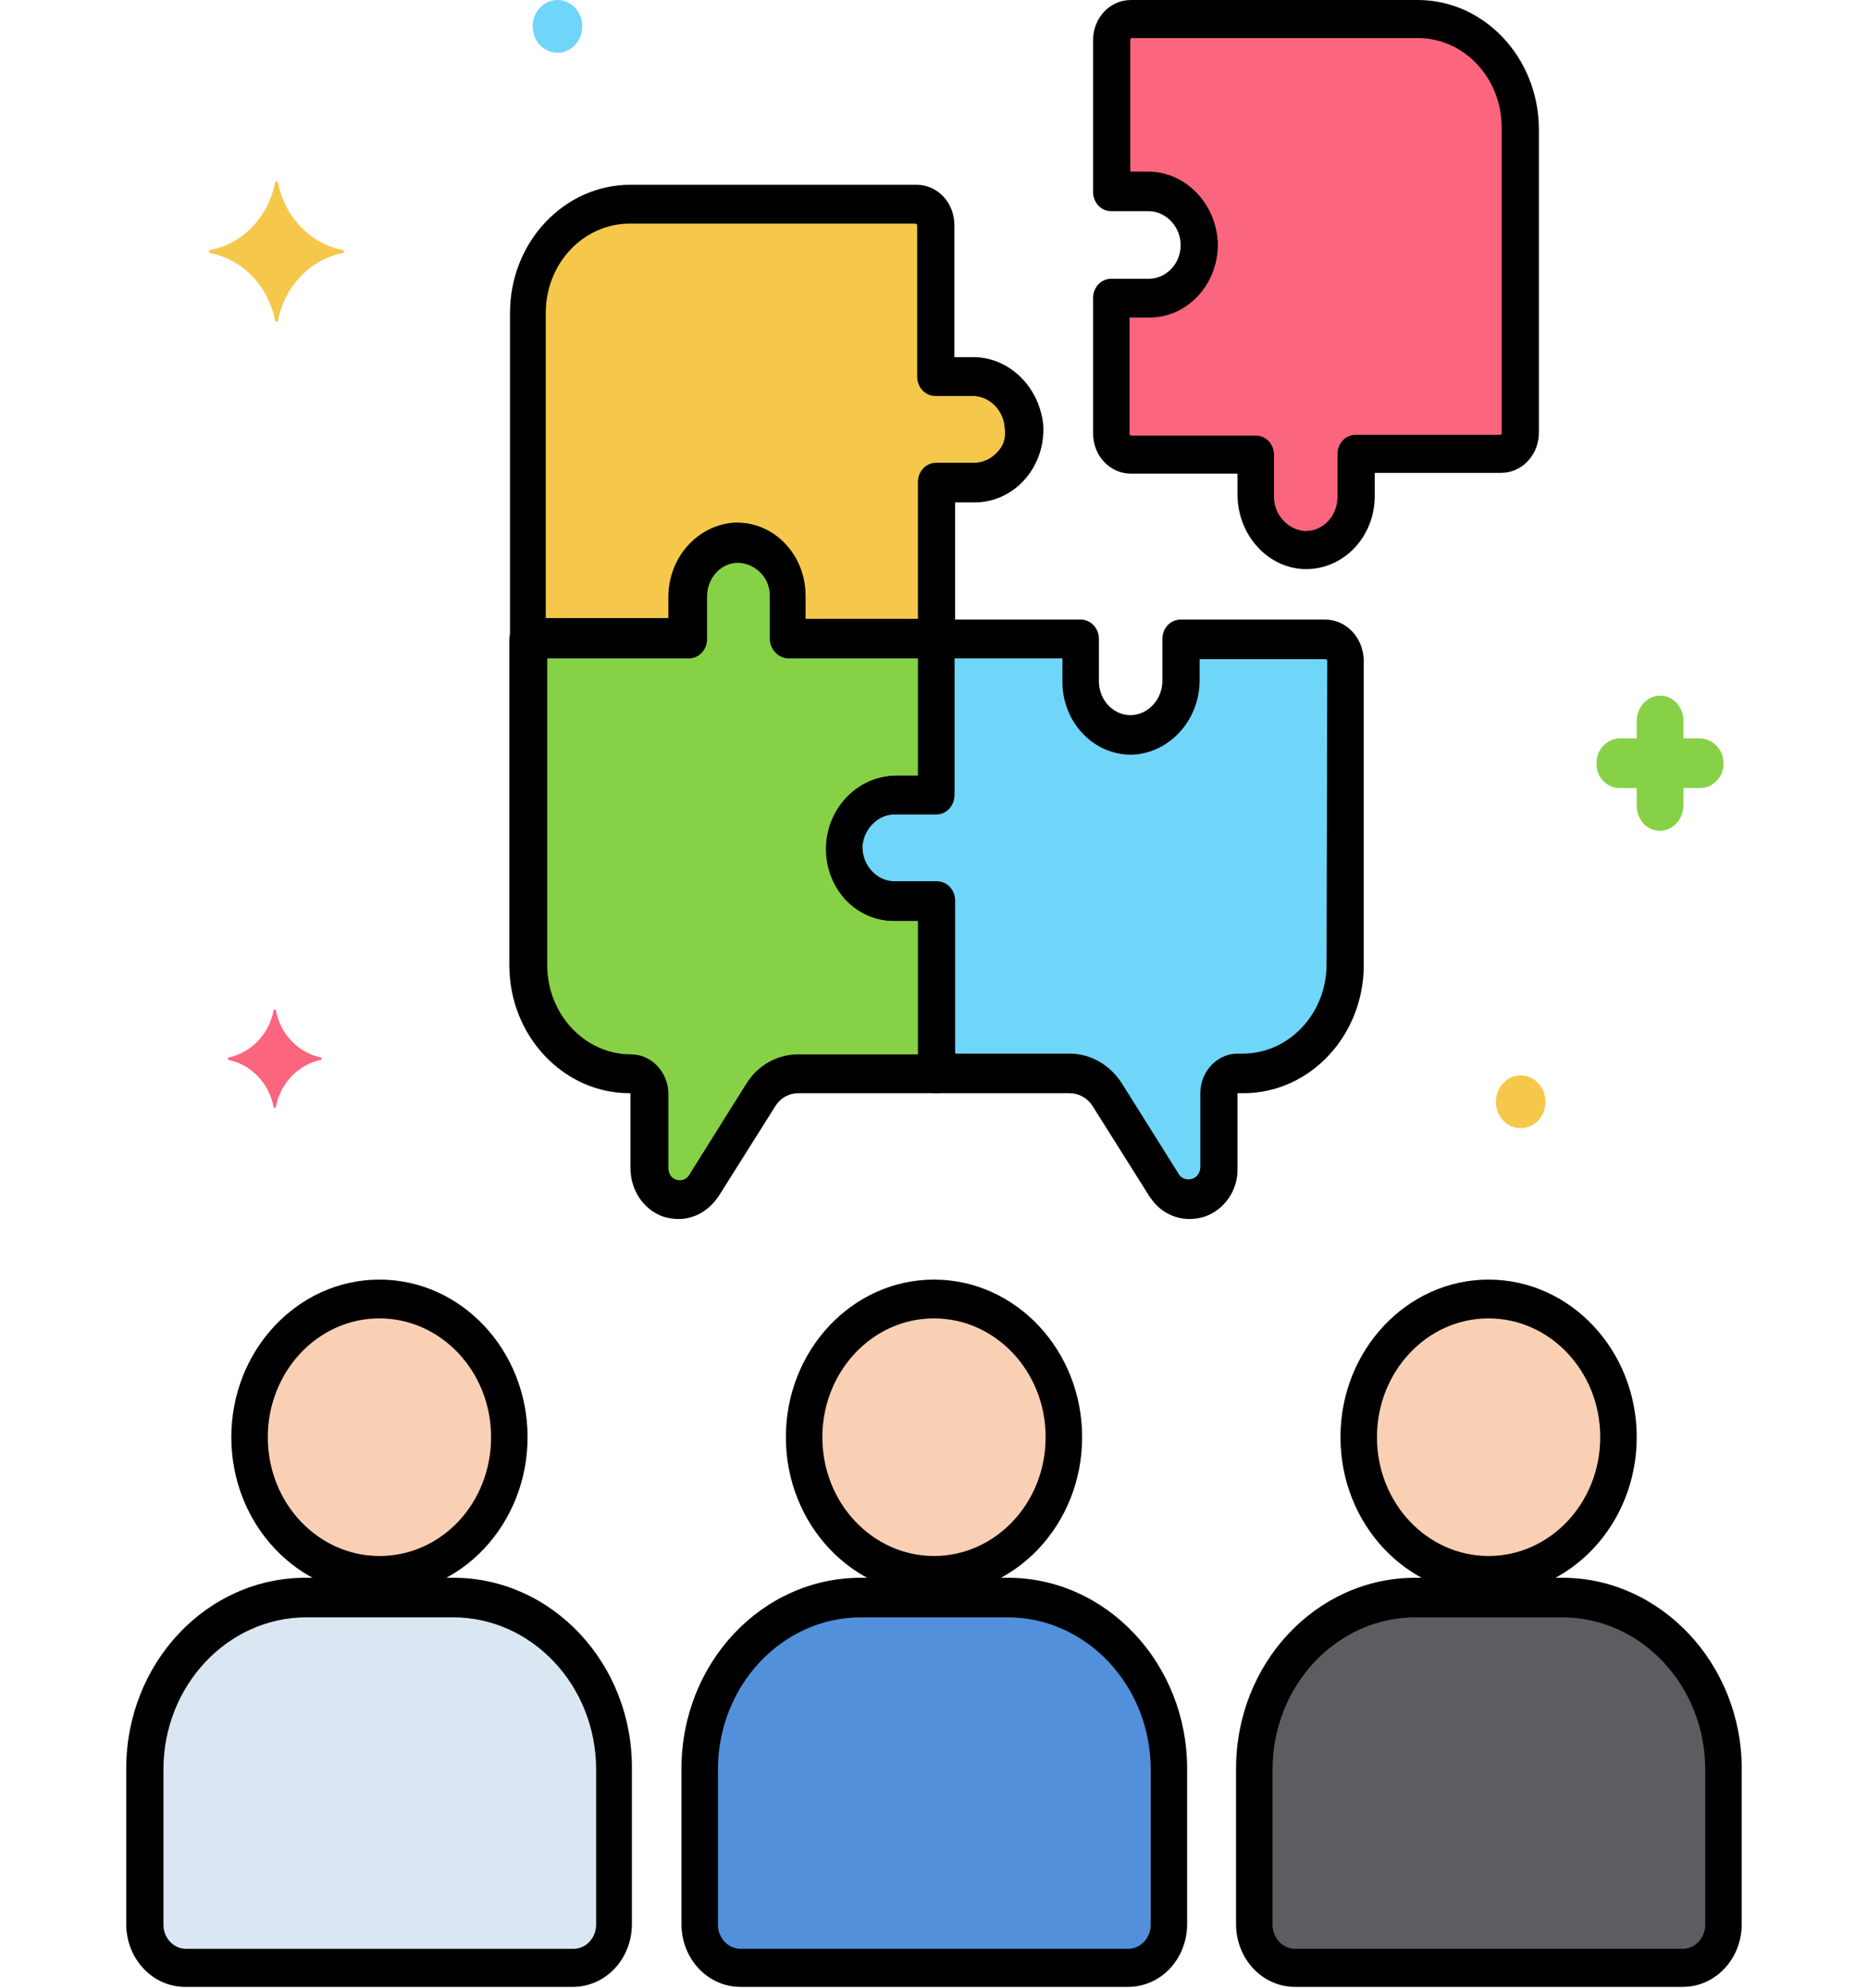 <svg width="47" height="50" viewBox="0 0 47 50" fill="none" xmlns="http://www.w3.org/2000/svg">
<path d="M35.672 0.488H28.457C28.181 0.488 27.961 0.723 27.961 1.016V4.824H28.86C29.558 4.805 30.127 5.391 30.164 6.113C30.182 6.855 29.632 7.461 28.952 7.5C28.934 7.5 28.934 7.5 28.916 7.5H27.961V10.898C27.961 11.191 28.181 11.426 28.457 11.426H31.596V12.441C31.578 13.184 32.129 13.789 32.808 13.828C33.505 13.848 34.075 13.262 34.111 12.539C34.111 12.52 34.111 12.52 34.111 12.5V11.426H37.746C38.022 11.426 38.242 11.191 38.242 10.898V3.223C38.242 1.719 37.086 0.488 35.672 0.488Z" fill="#FC657E"/>
<path d="M24.453 9.473H23.554V5.664C23.554 5.371 23.334 5.137 23.058 5.137H15.861C14.429 5.137 13.291 6.367 13.291 7.871V16.055H17.312V15.039C17.293 14.297 17.844 13.691 18.523 13.652C19.221 13.633 19.79 14.219 19.827 14.941V14.98V16.055H23.572V12.148H24.527C25.225 12.148 25.794 11.543 25.794 10.801C25.794 10.781 25.794 10.781 25.794 10.762C25.739 10.02 25.151 9.453 24.453 9.473Z" fill="#F5C84C"/>
<path d="M33.34 16.074H29.704V17.09C29.723 17.832 29.172 18.438 28.493 18.477C27.795 18.496 27.226 17.91 27.189 17.188C27.189 17.168 27.189 17.168 27.189 17.148V16.074H23.554V20H22.544C21.846 19.98 21.277 20.566 21.241 21.289C21.222 22.031 21.773 22.637 22.452 22.676H22.489H23.554V27.012H26.895C27.281 27.012 27.63 27.207 27.85 27.559L29.3 29.863C29.539 30.215 30.017 30.293 30.347 30.039C30.549 29.883 30.659 29.648 30.659 29.395V27.539C30.659 27.266 30.879 27.031 31.136 27.031H31.265C32.697 27.031 33.835 25.801 33.835 24.297V16.602C33.835 16.309 33.615 16.074 33.34 16.074Z" fill="#70D6F9"/>
<path d="M22.545 20H23.555V16.074H19.809V15.059C19.828 14.316 19.277 13.711 18.598 13.672C17.9 13.652 17.331 14.238 17.294 14.961V15V16.074H13.273V24.258C13.273 25.781 14.43 26.992 15.844 26.992C16.101 26.992 16.321 27.227 16.321 27.5V29.355C16.321 29.805 16.652 30.156 17.074 30.156C17.312 30.156 17.533 30.039 17.68 29.824L19.13 27.52C19.35 27.188 19.699 26.973 20.085 26.973H23.555V22.637H22.49C21.792 22.637 21.223 22.031 21.223 21.289C21.223 21.27 21.223 21.27 21.223 21.25C21.278 20.566 21.866 19.98 22.545 20Z" fill="#87D147"/>
<path d="M8.078 26.602C7.509 26.484 7.05 26.016 6.94 25.41C6.94 25.391 6.884 25.391 6.884 25.41C6.774 26.016 6.315 26.484 5.746 26.602C5.728 26.602 5.728 26.641 5.746 26.66C6.315 26.777 6.774 27.246 6.884 27.852C6.884 27.871 6.94 27.871 6.94 27.852C7.05 27.246 7.509 26.777 8.078 26.66C8.096 26.641 8.096 26.602 8.078 26.602Z" fill="#FC657E"/>
<path d="M42.796 18.574H42.356V18.125C42.356 17.793 42.099 17.5 41.786 17.5H41.768C41.456 17.5 41.199 17.773 41.181 18.105V18.574H40.758C40.446 18.574 40.171 18.848 40.171 19.18V19.199C40.153 19.531 40.41 19.805 40.722 19.824H40.758H41.181V20.273C41.181 20.605 41.438 20.898 41.75 20.898H41.768C42.08 20.898 42.337 20.625 42.356 20.293V19.824H42.778C43.09 19.824 43.365 19.551 43.365 19.219V19.199C43.365 18.867 43.108 18.594 42.796 18.574Z" fill="#87D147"/>
<path d="M38.261 28.379C38.606 28.379 38.885 28.082 38.885 27.715C38.885 27.348 38.606 27.051 38.261 27.051C37.916 27.051 37.637 27.348 37.637 27.715C37.637 28.082 37.916 28.379 38.261 28.379Z" fill="#F5C84C"/>
<path d="M14.027 1.328C14.371 1.328 14.651 1.031 14.651 0.664C14.651 0.297 14.371 0 14.027 0C13.682 0 13.402 0.297 13.402 0.664C13.402 1.031 13.682 1.328 14.027 1.328Z" fill="#70D6F9"/>
<path d="M8.629 6.289C7.803 6.133 7.16 5.449 6.995 4.59C6.995 4.551 6.921 4.551 6.921 4.59C6.756 5.449 6.113 6.133 5.287 6.289C5.251 6.289 5.251 6.348 5.287 6.367C6.113 6.523 6.756 7.207 6.921 8.066C6.921 8.105 6.995 8.105 6.995 8.066C7.16 7.207 7.803 6.523 8.629 6.367C8.665 6.348 8.665 6.289 8.629 6.289Z" fill="#F5C84C"/>
<path d="M23.5 39.629C25.305 39.629 26.768 38.072 26.768 36.152C26.768 34.232 25.305 32.676 23.5 32.676C21.695 32.676 20.232 34.232 20.232 36.152C20.232 38.072 21.695 39.629 23.5 39.629Z" fill="#F9D0B4"/>
<path d="M25.353 40.176H21.663C19.423 40.176 17.605 42.109 17.605 44.492V48.398C17.605 49.004 18.064 49.492 18.634 49.492H28.382C28.952 49.492 29.41 49.004 29.41 48.398V44.492C29.392 42.109 27.593 40.195 25.353 40.176Z" fill="#5290DB"/>
<path d="M9.547 39.629C11.352 39.629 12.815 38.072 12.815 36.152C12.815 34.232 11.352 32.676 9.547 32.676C7.742 32.676 6.279 34.232 6.279 36.152C6.279 38.072 7.742 39.629 9.547 39.629Z" fill="#F9D0B4"/>
<path d="M11.401 40.176H7.692C5.452 40.176 3.635 42.109 3.635 44.492V48.398C3.635 49.004 4.094 49.492 4.663 49.492H14.412C14.981 49.492 15.44 49.004 15.44 48.398V44.492C15.458 42.109 13.641 40.195 11.401 40.176Z" fill="#DAE6F1"/>
<path d="M37.453 39.629C39.258 39.629 40.721 38.072 40.721 36.152C40.721 34.232 39.258 32.676 37.453 32.676C35.649 32.676 34.185 34.232 34.185 36.152C34.185 38.072 35.649 39.629 37.453 39.629Z" fill="#F9D0B4"/>
<path d="M39.306 40.176H35.616C33.376 40.176 31.559 42.109 31.559 44.492V48.398C31.559 49.004 32.018 49.492 32.587 49.492H42.336C42.905 49.492 43.364 49.004 43.364 48.398V44.492C43.345 42.109 41.546 40.195 39.306 40.176Z" fill="#5B5D60"/>
<path d="M23.5 32.188C21.444 32.188 19.773 33.965 19.773 36.152C19.773 38.34 21.444 40.117 23.5 40.117C25.557 40.117 27.227 38.34 27.227 36.152C27.227 33.965 25.557 32.188 23.5 32.188ZM23.5 39.141C21.958 39.141 20.691 37.812 20.691 36.152C20.691 34.512 21.94 33.164 23.5 33.164C25.043 33.164 26.309 34.492 26.309 36.152C26.309 37.812 25.043 39.141 23.5 39.141Z" fill="black"/>
<path d="M25.353 39.688H21.663C19.166 39.688 17.146 41.836 17.146 44.492V48.398C17.146 49.277 17.807 49.98 18.634 49.98H28.382C29.209 49.98 29.869 49.277 29.869 48.398V44.492C29.869 41.855 27.85 39.688 25.353 39.688ZM28.952 48.418C28.952 48.75 28.695 49.023 28.382 49.023H18.634C18.322 49.023 18.064 48.75 18.064 48.418V44.512C18.064 42.402 19.68 40.684 21.663 40.684H25.353C27.336 40.684 28.952 42.402 28.952 44.512V48.418Z" fill="black"/>
<path d="M9.547 32.188C7.491 32.188 5.82 33.965 5.82 36.152C5.82 38.34 7.491 40.117 9.547 40.117C11.604 40.117 13.274 38.34 13.274 36.152C13.274 33.965 11.604 32.188 9.547 32.188ZM9.547 39.141C8.005 39.141 6.738 37.812 6.738 36.152C6.738 34.512 7.987 33.164 9.547 33.164C11.089 33.164 12.356 34.492 12.356 36.152C12.356 37.812 11.108 39.141 9.547 39.141Z" fill="black"/>
<path d="M11.401 39.688H7.692C5.195 39.688 3.176 41.836 3.176 44.492V48.398C3.176 49.277 3.837 49.98 4.663 49.98H14.412C15.238 49.98 15.899 49.277 15.899 48.398V44.492C15.917 41.855 13.898 39.688 11.401 39.688ZM14.999 48.418C14.999 48.75 14.742 49.023 14.43 49.023H4.681C4.369 49.023 4.112 48.75 4.112 48.418V44.512C4.112 42.402 5.728 40.684 7.711 40.684H11.401C13.384 40.684 14.999 42.402 14.999 44.512V48.418Z" fill="black"/>
<path d="M37.453 32.188C35.397 32.188 33.727 33.965 33.727 36.152C33.727 38.34 35.397 40.117 37.453 40.117C39.51 40.117 41.181 38.34 41.181 36.152C41.181 33.965 39.51 32.188 37.453 32.188ZM37.453 39.141C35.911 39.141 34.645 37.812 34.645 36.152C34.645 34.512 35.893 33.164 37.453 33.164C38.996 33.164 40.263 34.492 40.263 36.152C40.263 37.812 38.996 39.141 37.453 39.141Z" fill="black"/>
<path d="M39.306 39.688H35.616C33.119 39.688 31.1 41.836 31.1 44.492V48.398C31.1 49.277 31.761 49.98 32.587 49.98H42.336C43.162 49.98 43.823 49.277 43.823 48.398V44.492C43.823 41.855 41.785 39.688 39.306 39.688ZM42.905 48.418C42.905 48.75 42.648 49.023 42.336 49.023H32.587C32.275 49.023 32.018 48.75 32.018 48.418V44.512C32.018 42.402 33.633 40.684 35.616 40.684H39.306C41.289 40.684 42.905 42.402 42.905 44.512V48.418Z" fill="black"/>
<path d="M35.672 0H28.457C27.924 0 27.502 0.449 27.502 1.016V4.824C27.502 5.098 27.704 5.312 27.961 5.312H28.86C29.301 5.293 29.687 5.664 29.705 6.133C29.723 6.602 29.375 6.992 28.934 7.012H28.916H27.961C27.704 7.012 27.502 7.227 27.502 7.5V10.898C27.502 11.465 27.924 11.914 28.457 11.914H31.137V12.441C31.137 13.438 31.872 14.277 32.808 14.316H32.863C33.818 14.316 34.589 13.496 34.589 12.48V11.895H37.765C38.297 11.895 38.719 11.445 38.719 10.879V3.223C38.701 1.445 37.343 0 35.672 0ZM37.783 10.898C37.783 10.918 37.765 10.938 37.746 10.938H34.111C33.854 10.938 33.652 11.152 33.652 11.426V12.5C33.652 12.969 33.303 13.359 32.844 13.359H32.826C32.386 13.32 32.037 12.93 32.055 12.461V11.445C32.055 11.172 31.853 10.957 31.596 10.957H28.457C28.438 10.957 28.42 10.938 28.42 10.918V7.988H28.916C29.87 7.988 30.641 7.168 30.641 6.152C30.641 6.133 30.641 6.113 30.641 6.094C30.586 5.098 29.815 4.316 28.879 4.316H28.438V0.996C28.438 0.977 28.457 0.957 28.475 0.957H35.672C36.847 0.957 37.783 1.973 37.783 3.203V10.898Z" fill="black"/>
<path d="M24.453 8.984H24.013V5.664C24.013 5.098 23.591 4.648 23.058 4.648H15.861C14.191 4.648 12.832 6.094 12.832 7.871V16.055C12.832 16.328 13.034 16.543 13.291 16.543H17.312C17.569 16.543 17.771 16.328 17.771 16.055V15.039C17.752 14.57 18.101 14.16 18.542 14.141C18.762 14.141 18.964 14.219 19.129 14.375C19.276 14.531 19.368 14.746 19.368 14.98V16.055C19.368 16.328 19.57 16.543 19.827 16.543H23.572C23.829 16.543 24.031 16.328 24.031 16.055V12.637H24.527C25.482 12.637 26.253 11.816 26.253 10.801C26.253 10.781 26.253 10.762 26.253 10.742C26.179 9.746 25.39 8.965 24.453 8.984ZM25.078 11.387C24.931 11.543 24.729 11.641 24.509 11.641H23.554C23.297 11.641 23.095 11.855 23.095 12.129V15.566H20.268V14.98C20.268 13.965 19.497 13.145 18.542 13.145C18.523 13.145 18.505 13.145 18.487 13.145C17.55 13.203 16.816 14.023 16.816 15.02V15.547H13.732V7.871C13.732 6.621 14.686 5.625 15.843 5.625H23.04C23.058 5.625 23.077 5.645 23.077 5.664V9.473C23.077 9.746 23.279 9.961 23.535 9.961H24.435C24.876 9.941 25.261 10.312 25.28 10.781C25.316 11.016 25.243 11.23 25.078 11.387Z" fill="black"/>
<path d="M33.34 15.586H29.705C29.448 15.586 29.246 15.801 29.246 16.074V17.09C29.265 17.559 28.916 17.969 28.475 17.988C28.035 18.008 27.667 17.637 27.649 17.168V17.148V16.074C27.649 15.801 27.447 15.586 27.19 15.586H23.555C23.298 15.586 23.096 15.801 23.096 16.074V19.512H22.545C21.609 19.512 20.819 20.293 20.782 21.289C20.746 22.305 21.499 23.145 22.453 23.164H22.508H23.114V27.012C23.114 27.285 23.316 27.5 23.573 27.5H26.915C27.135 27.5 27.355 27.617 27.484 27.812L28.934 30.117C28.934 30.117 28.934 30.137 28.953 30.137C29.173 30.469 29.54 30.664 29.925 30.664C30.054 30.664 30.183 30.645 30.311 30.605C30.807 30.43 31.156 29.941 31.137 29.375V27.52C31.137 27.5 31.137 27.5 31.156 27.5H31.284C32.955 27.5 34.313 26.055 34.313 24.277V16.602C34.295 16.035 33.873 15.586 33.34 15.586ZM33.377 24.258C33.377 25.508 32.422 26.504 31.266 26.504H31.137C30.623 26.504 30.201 26.953 30.201 27.5V29.355C30.201 29.531 30.072 29.668 29.907 29.668C29.815 29.668 29.724 29.629 29.669 29.551L28.236 27.266C27.943 26.797 27.447 26.504 26.915 26.504H24.032V22.656C24.032 22.383 23.83 22.168 23.573 22.168H22.508C22.068 22.168 21.701 21.777 21.701 21.309V21.289C21.737 20.82 22.104 20.449 22.545 20.469H23.555C23.812 20.469 24.014 20.254 24.014 19.98V16.562H26.731V17.148C26.731 18.164 27.502 18.984 28.457 18.984H28.512C29.448 18.926 30.183 18.105 30.183 17.109V16.582H33.359C33.377 16.582 33.395 16.602 33.395 16.621L33.377 24.258Z" fill="black"/>
<path d="M22.545 20.488H23.555C23.812 20.488 24.014 20.273 24.014 20V16.074C24.014 15.801 23.812 15.586 23.555 15.586H20.268V15.059C20.268 14.062 19.534 13.223 18.598 13.184C17.643 13.145 16.854 13.945 16.835 14.961V15.02V15.605H13.273C13.016 15.605 12.815 15.82 12.815 16.094V24.277C12.815 26.055 14.173 27.5 15.844 27.5C15.862 27.5 15.862 27.5 15.862 27.52V29.375C15.862 29.941 16.193 30.43 16.688 30.605C16.817 30.645 16.945 30.664 17.074 30.664C17.459 30.664 17.808 30.469 18.047 30.137C18.047 30.137 18.047 30.117 18.065 30.117L19.516 27.812C19.644 27.617 19.846 27.5 20.085 27.5H23.555C23.812 27.5 24.014 27.285 24.014 27.012V22.676C24.014 22.402 23.812 22.188 23.555 22.188H22.49C22.049 22.188 21.682 21.797 21.682 21.328V21.309C21.737 20.84 22.104 20.469 22.545 20.488ZM21.26 22.617C21.59 22.969 22.031 23.164 22.49 23.164H23.096V26.523H20.085C19.552 26.523 19.057 26.797 18.763 27.285L17.331 29.57C17.239 29.707 17.055 29.727 16.927 29.629C16.854 29.57 16.817 29.473 16.817 29.375V27.52C16.817 26.973 16.395 26.523 15.88 26.523C14.706 26.523 13.769 25.508 13.769 24.277V16.562H17.331C17.588 16.562 17.79 16.348 17.79 16.074V15C17.79 14.766 17.882 14.551 18.029 14.395C18.175 14.238 18.396 14.141 18.616 14.16C19.057 14.199 19.405 14.59 19.387 15.059V16.074C19.387 16.348 19.589 16.562 19.846 16.562H23.132V19.512H22.582C21.645 19.512 20.856 20.293 20.819 21.289C20.764 21.777 20.948 22.246 21.26 22.617Z" fill="black"/>
</svg>
